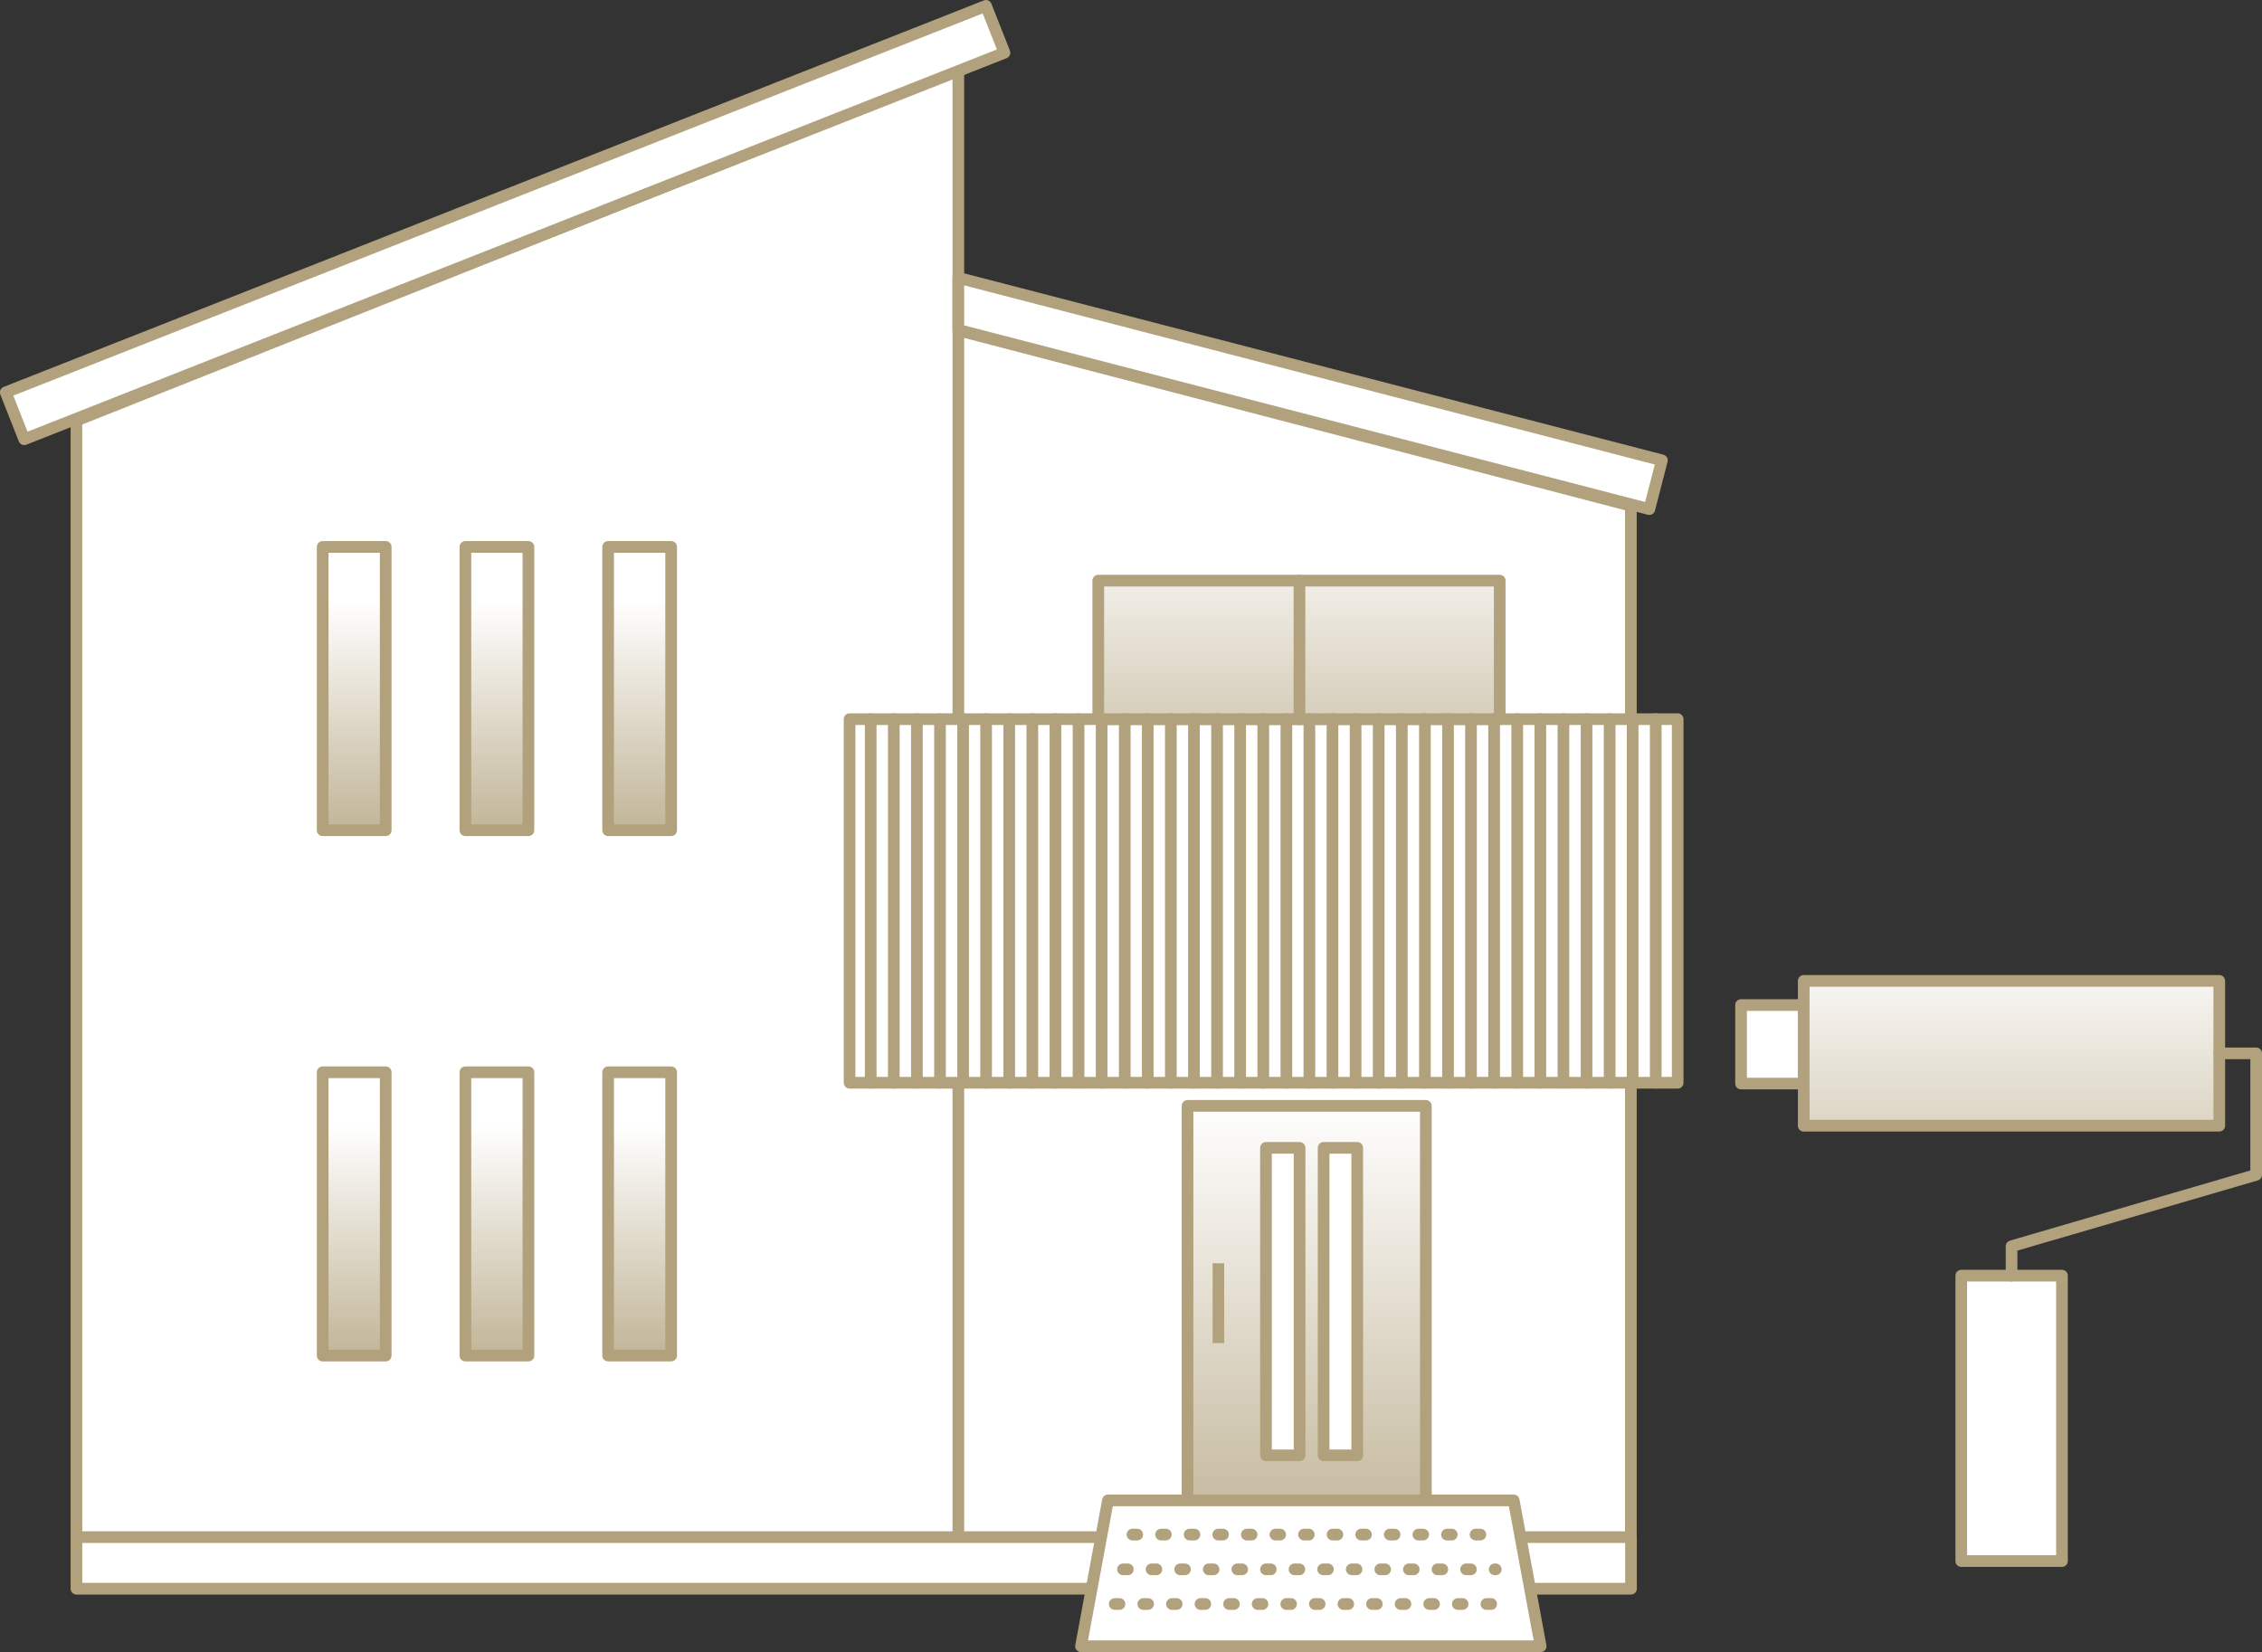 <svg xmlns="http://www.w3.org/2000/svg" xmlns:xlink="http://www.w3.org/1999/xlink" id="_レイヤー_2" viewBox="0 0 193.83 141.58"><rect x="0" y="0" width="193.83" height="141.58" fill="#333333" stroke="none"/><defs><linearGradient id="_名称未設定グラデーション_28" x1="54.81" x2="54.81" y1="96.45" y2="121.67" gradientUnits="userSpaceOnUse"><stop offset="0" stop-color="#fff"/><stop offset="1" stop-color="#b1a17c"/></linearGradient><linearGradient xlink:href="#_名称未設定グラデーション_28" id="_名称未設定グラデーション_28-2" x1="42.58" x2="42.58" y2="121.67"/><linearGradient xlink:href="#_名称未設定グラデーション_28" id="_名称未設定グラデーション_28-3" x1="30.35" x2="30.35" y1="96.45" y2="121.67"/><linearGradient xlink:href="#_名称未設定グラデーション_28" id="_名称未設定グラデーション_28-4" x1="54.81" x2="54.81" y1="51.43" y2="76.64"/><linearGradient xlink:href="#_名称未設定グラデーション_28" id="_名称未設定グラデーション_28-5" x1="42.58" x2="42.58" y1="51.43" y2="76.64"/><linearGradient xlink:href="#_名称未設定グラデーション_28" id="_名称未設定グラデーション_28-6" x1="30.35" x2="30.35" y1="51.43" y2="76.64"/><linearGradient xlink:href="#_名称未設定グラデーション_28" id="_名称未設定グラデーション_28-7" x1="111.96" x2="111.96" y1="94.53" y2="142.49"/><linearGradient xlink:href="#_名称未設定グラデーション_28" id="_名称未設定グラデーション_28-8" x1="111.31" x2="111.31" y1="43.59" y2="77.99"/><linearGradient xlink:href="#_名称未設定グラデーション_28" id="_名称未設定グラデーション_28-9" x1="172.37" x2="172.37" y1="80.47" y2="116.08"/></defs><g id="_レイヤー_1-2"><path fill="#fff" stroke="#b1a17c" stroke-linecap="round" stroke-linejoin="round" d="M149.19 86.13H154.56V92.86H149.19zM6.55 131.73H139.76V136.15H6.55zM82.12 131.73 6.55 131.73 6.55 36.04 82.12 5.98 82.12 131.73zM139.75 131.73 82.12 131.73 82.12 28.31 139.75 43.34 139.75 131.73z"/><path fill="url(#_名称未設定グラデーション_28)" stroke="#b1a17c" stroke-linecap="round" stroke-linejoin="round" d="M52.11 91.89H57.51V116.17H52.11z"/><path fill="url(#_名称未設定グラデーション_28-2)" stroke="#b1a17c" stroke-linecap="round" stroke-linejoin="round" d="M39.88 91.89H45.28V116.17H39.88z"/><path fill="url(#_名称未設定グラデーション_28-3)" stroke="#b1a17c" stroke-linecap="round" stroke-linejoin="round" d="M27.65 91.89H33.05V116.17H27.65z"/><path fill="url(#_名称未設定グラデーション_28-4)" stroke="#b1a17c" stroke-linecap="round" stroke-linejoin="round" d="M52.11 46.87H57.51V71.15H52.11z"/><path fill="url(#_名称未設定グラデーション_28-5)" stroke="#b1a17c" stroke-linecap="round" stroke-linejoin="round" d="M39.88 46.87H45.28V71.15H39.88z"/><path fill="url(#_名称未設定グラデーション_28-6)" stroke="#b1a17c" stroke-linecap="round" stroke-linejoin="round" d="M27.65 46.87H33.05V71.15H27.65z"/><path fill="url(#_名称未設定グラデーション_28-7)" stroke="#b1a17c" stroke-linecap="round" stroke-linejoin="round" d="M101.76 94.77H122.18V128.59H101.76z"/><path fill="#fff" stroke="#b1a17c" stroke-linecap="round" stroke-linejoin="round" d="M108.48 98.37H111.36V124.72H108.48zM113.42 98.37H116.3V124.72H113.42z"/><path fill="#b1a17c" stroke-width="0px" d="M103.91 108.26H104.9V115.1H103.91z"/><path fill="#fff" stroke="#b1a17c" stroke-linecap="round" stroke-linejoin="round" d="M132.02 141.08 92.63 141.08 94.94 128.58 129.71 128.58 132.02 141.08zM72.8 61.63H143.76V92.79H72.8z"/><path fill="url(#_名称未設定グラデーション_28-8)" stroke="#b1a17c" stroke-linecap="round" stroke-linejoin="round" d="M94.11 49.76H128.51V61.63H94.11z"/><path fill="none" stroke="#b1a17c" stroke-linecap="round" stroke-linejoin="round" d="M111.35 49.76 111.35 61.63"/><path fill="#fff" stroke="#b1a17c" stroke-linecap="round" stroke-linejoin="round" d="M-1.86 16.91H88.43V21.23H-1.86z" transform="translate(-3.98 17.21) rotate(-21.52)"/><path fill="#fff" stroke="#b1a17c" stroke-linecap="round" stroke-linejoin="round" d="M142.41 39.45 82.12 23.81 82.12 28.27 141.33 43.63 142.41 39.45zM74.61 61.63 74.61 92.79M76.59 61.63 76.59 92.79M78.57 61.63 78.57 92.79M80.55 61.63 80.55 92.79M82.53 61.63 82.53 92.79M84.5 61.63 84.5 92.79M86.48 61.63 86.48 92.79M88.46 61.63 88.46 92.79M90.44 61.63 90.44 92.79M92.42 61.63 92.42 92.79M94.4 61.63 94.4 92.79M96.38 61.63 96.38 92.79M98.35 61.63 98.35 92.79M100.33 61.63 100.33 92.79M102.31 61.63 102.31 92.79M104.29 61.63 104.29 92.79M106.27 61.63 106.27 92.79M108.25 61.63 108.25 92.79M110.23 61.63 110.23 92.79M112.2 61.63 112.2 92.79M114.18 61.63 114.18 92.79M116.16 61.63 116.16 92.79M118.14 61.63 118.14 92.79M120.12 61.63 120.12 92.79M122.1 61.63 122.1 92.79M124.08 61.63 124.08 92.79M126.05 61.63 126.05 92.79M128.03 61.63 128.03 92.79M130.01 61.63 130.01 92.79M131.99 61.63 131.99 92.79M133.97 61.63 133.97 92.79M135.95 61.63 135.95 92.79M137.93 61.63 137.93 92.79M139.9 61.63 139.9 92.79M141.88 61.63 141.88 92.79"/><path fill="none" stroke="#b1a17c" stroke-dasharray="0 0 .41 2.04" stroke-linecap="round" stroke-linejoin="round" d="M95.52 137.46 128.98 137.46M96.23 134.49 128.17 134.49M97.04 131.51 127.01 131.51"/><path fill="url(#_名称未設定グラデーション_28-9)" stroke="#b1a17c" stroke-linecap="round" stroke-linejoin="round" d="M154.56 84.06H190.17V96.47H154.56z"/><path fill="#fff" stroke="#b1a17c" stroke-linecap="round" stroke-linejoin="round" d="M168.06 109.32H176.69V133.78H168.06z"/><path fill="none" stroke="#b1a17c" stroke-linecap="round" stroke-linejoin="round" d="M172.37 109.32 172.37 106.8 193.33 100.68 193.33 90.27 190.18 90.27"/></g></svg>